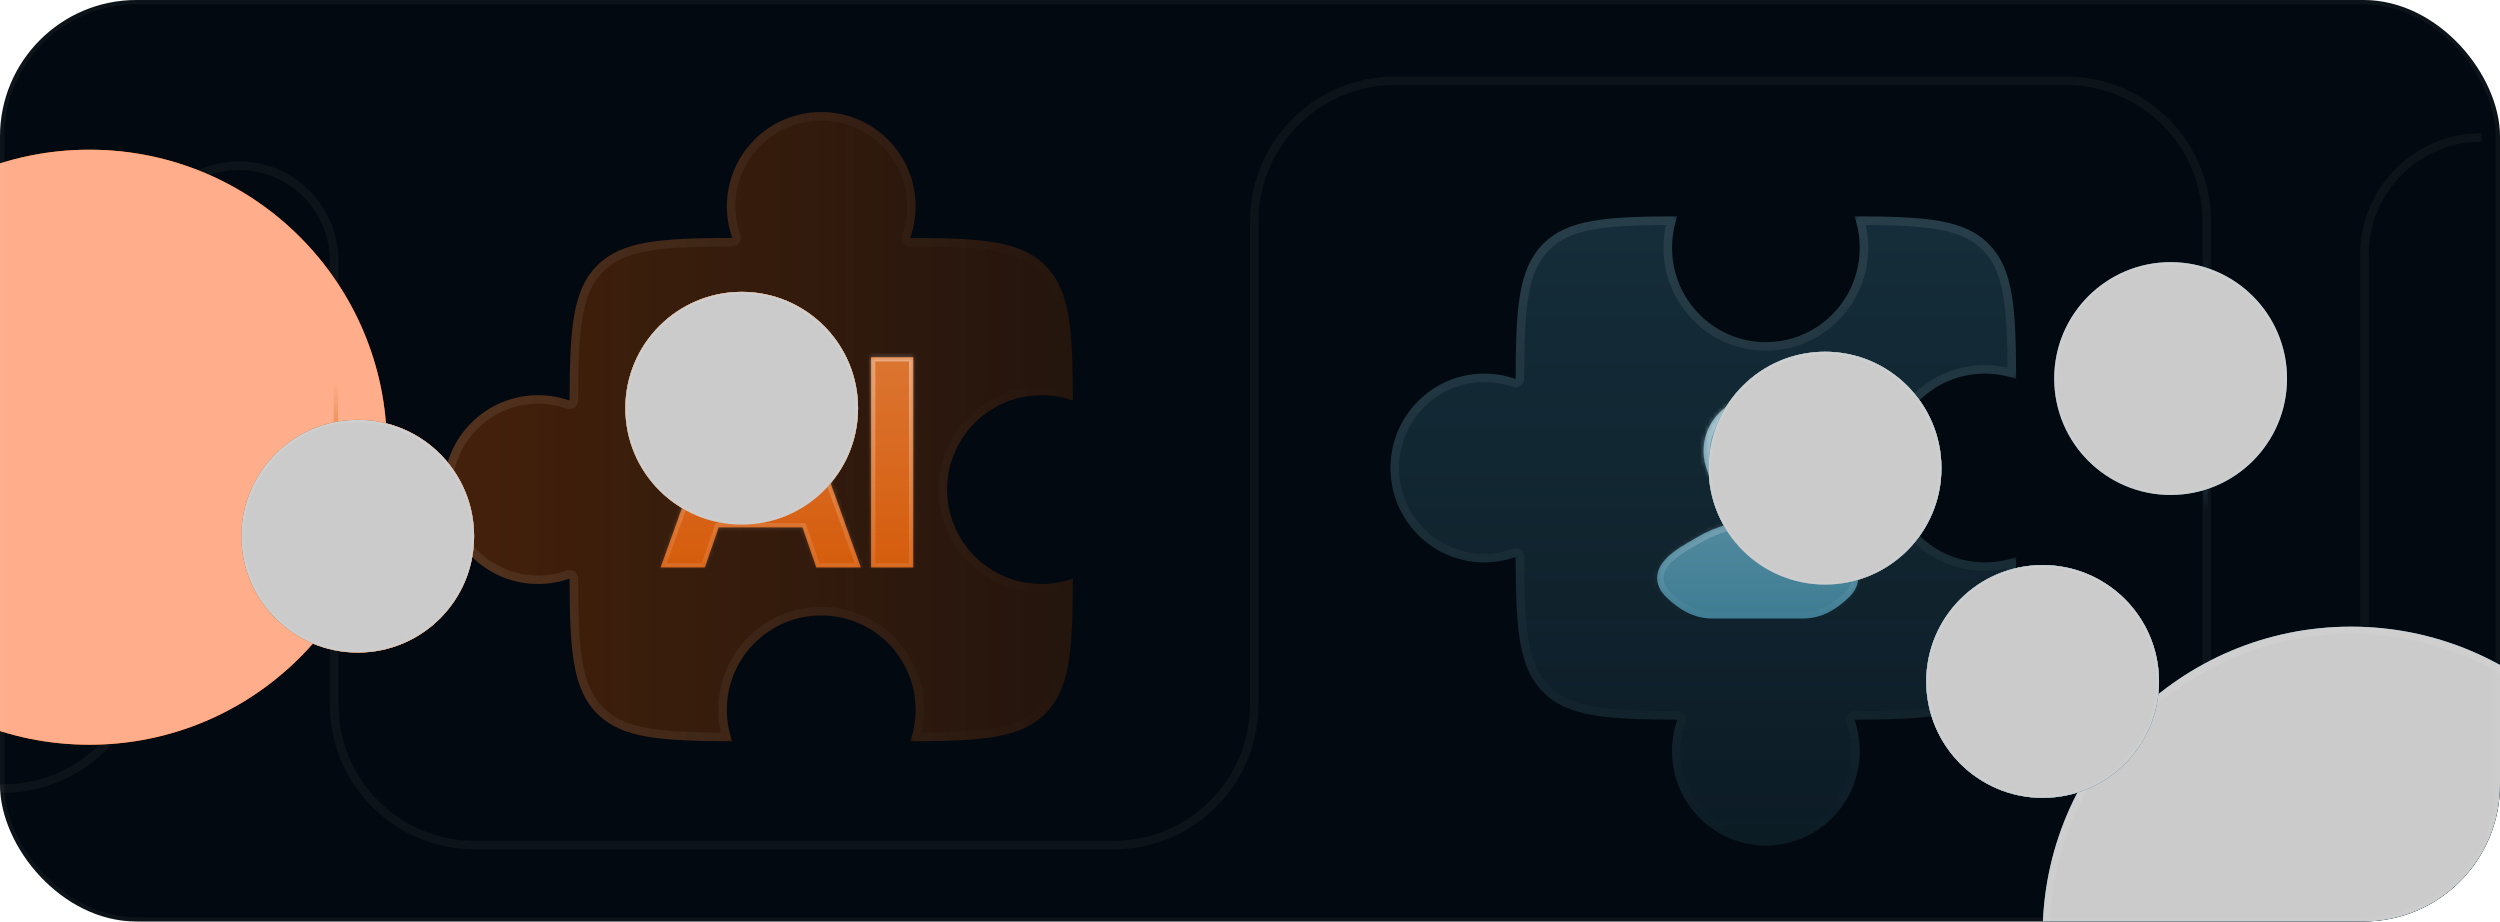 <?xml version="1.0" encoding="UTF-8"?> <svg xmlns="http://www.w3.org/2000/svg" width="586" height="216" viewBox="0 0 586 216" fill="none"><g clip-path="url(#clip0_369_91083)"><rect width="586" height="216" rx="32" fill="#020910"></rect><path d="M581.713 32.199C566.529 32.199 554.22 44.508 554.22 59.692V166.345C554.22 176.555 545.943 184.832 535.733 184.832C525.524 184.832 517.247 176.555 517.247 166.345V51.927C517.247 33.701 502.472 18.927 484.247 18.927H326.992C308.767 18.927 293.992 33.701 293.992 51.927V165.104C293.992 183.329 279.218 198.104 260.992 198.104H111.31C93.085 198.104 78.31 183.329 78.31 165.104V61.114C78.31 48.81 68.336 38.835 56.032 38.835C43.727 38.835 33.753 48.81 33.753 61.114V151.832C33.753 170.057 18.979 184.832 0.753 184.832H-1.324" stroke="white" stroke-opacity="0.04" stroke-width="2"></path><g style="mix-blend-mode:plus-lighter" filter="url(#filter0_f_369_91083)"><line x1="516.975" y1="60.078" x2="516.975" y2="120.058" stroke="url(#paint0_linear_369_91083)"></line></g><g filter="url(#filter1_f_369_91083)"><circle cx="20.952" cy="104.827" r="69.737" fill="#D35400"></circle></g><g style="mix-blend-mode:color-dodge" filter="url(#filter2_f_369_91083)"><circle cx="20.952" cy="104.827" r="69.737" fill="#FFAD8A"></circle></g><g style="mix-blend-mode:plus-lighter" filter="url(#filter3_f_369_91083)"><line x1="78.714" y1="89.587" x2="78.714" y2="149.567" stroke="url(#paint1_linear_369_91083)"></line></g><g filter="url(#filter4_f_369_91083)"><circle cx="551.068" cy="219.164" r="72.275" fill="#3E7C93"></circle><circle cx="551.068" cy="219.164" r="71.425" stroke="url(#paint2_linear_369_91083)" stroke-opacity="0.08" stroke-width="1.701"></circle></g><g style="mix-blend-mode:color-dodge" filter="url(#filter5_f_369_91083)"><circle cx="551.068" cy="219.164" r="72.275" fill="#CBCBCB"></circle><circle cx="551.068" cy="219.164" r="71.425" stroke="url(#paint3_linear_369_91083)" stroke-opacity="0.08" stroke-width="1.701"></circle></g><path d="M133.507 93.894C131.198 93.077 128.714 92.632 126.125 92.632C113.906 92.632 104 102.538 104 114.757C104 126.976 113.906 136.882 126.125 136.882C128.714 136.882 131.198 136.438 133.507 135.621C133.569 152.471 134.167 161.463 139.98 167.277C145.793 173.09 154.784 173.688 171.631 173.75C170.818 171.445 170.375 168.965 170.375 166.382C170.375 154.163 180.281 144.257 192.5 144.257C204.719 144.257 214.625 154.163 214.625 166.382C214.625 168.965 214.182 171.445 213.369 173.75C230.216 173.688 239.207 173.09 245.02 167.277C250.833 161.464 251.431 152.473 251.493 135.626C249.188 136.439 246.708 136.882 244.125 136.882C231.906 136.882 222 126.976 222 114.757C222 102.538 231.906 92.632 244.125 92.632C246.708 92.632 249.188 93.075 251.493 93.889C251.431 77.042 250.833 68.05 245.02 62.237C239.206 56.424 230.214 55.826 213.364 55.764C214.18 53.455 214.625 50.971 214.625 48.382C214.625 36.163 204.719 26.257 192.5 26.257C180.281 26.257 170.375 36.163 170.375 48.382C170.375 50.971 170.82 53.455 171.636 55.764C154.786 55.826 145.794 56.424 139.98 62.237C134.167 68.051 133.569 77.043 133.507 93.894Z" fill="url(#paint4_linear_369_91083)" fill-opacity="0.32"></path><path d="M105 114.757C105 103.09 114.458 93.632 126.125 93.632C128.598 93.632 130.971 94.056 133.174 94.836C133.479 94.944 133.818 94.897 134.083 94.711C134.348 94.524 134.506 94.221 134.507 93.897C134.538 85.461 134.705 79.082 135.572 74.098C136.434 69.142 137.974 65.658 140.687 62.944C143.401 60.231 146.885 58.691 151.841 57.829C156.826 56.962 163.203 56.794 171.64 56.764C171.964 56.763 172.268 56.605 172.454 56.34C172.641 56.075 172.687 55.736 172.579 55.431C171.8 53.228 171.375 50.855 171.375 48.382C171.375 36.715 180.833 27.257 192.5 27.257C204.167 27.257 213.625 36.715 213.625 48.382C213.625 50.855 213.2 53.228 212.421 55.431C212.313 55.736 212.359 56.075 212.546 56.34C212.709 56.572 212.962 56.722 213.239 56.757L213.36 56.764C221.797 56.794 228.174 56.962 233.159 57.829C238.115 58.691 241.599 60.231 244.312 62.944C247.026 65.658 248.566 69.142 249.428 74.097C250.247 78.806 250.439 84.76 250.484 92.519C248.463 91.942 246.329 91.632 244.125 91.632C231.353 91.632 221 101.985 221 114.757C221 127.528 231.353 137.882 244.125 137.882C246.329 137.882 248.463 137.573 250.484 136.996C250.439 144.755 250.247 150.708 249.428 155.418C248.566 160.373 247.026 163.856 244.312 166.569C241.599 169.283 238.115 170.822 233.16 171.685C228.45 172.504 222.497 172.697 214.738 172.742C215.315 170.721 215.625 168.587 215.625 166.382C215.625 153.61 205.272 143.257 192.5 143.257C179.728 143.257 169.375 153.61 169.375 166.382C169.375 168.586 169.684 170.721 170.261 172.742C162.502 172.697 156.549 172.504 151.84 171.685C146.885 170.822 143.401 169.283 140.687 166.569C137.974 163.856 136.434 160.372 135.572 155.416C134.705 150.431 134.538 144.054 134.507 135.617C134.506 135.293 134.348 134.989 134.083 134.803C133.818 134.616 133.479 134.57 133.174 134.678C130.971 135.457 128.598 135.882 126.125 135.882C114.458 135.882 105 126.424 105 114.757Z" stroke="url(#paint5_linear_369_91083)" stroke-opacity="0.08" stroke-width="2" stroke-linejoin="round"></path><mask id="path-14-inside-1_369_91083" fill="white"><path d="M188.093 123.625H168.466L165.218 133.015H154.84L172.561 83.665H184.069L201.79 133.015H191.341L188.093 123.625ZM185.41 115.718L178.279 95.102L171.149 115.718H185.41ZM214.062 83.735V133.015H204.177V83.735H214.062Z"></path></mask><path d="M188.093 123.625H168.466L165.218 133.015H154.84L172.561 83.665H184.069L201.79 133.015H191.341L188.093 123.625ZM185.41 115.718L178.279 95.102L171.149 115.718H185.41ZM214.062 83.735V133.015H204.177V83.735H214.062Z" fill="#D35400"></path><path d="M188.093 123.625H168.466L165.218 133.015H154.84L172.561 83.665H184.069L201.79 133.015H191.341L188.093 123.625ZM185.41 115.718L178.279 95.102L171.149 115.718H185.41ZM214.062 83.735V133.015H204.177V83.735H214.062Z" fill="url(#paint6_linear_369_91083)" fill-opacity="0.24"></path><path d="M188.093 123.625L189.038 123.298L188.805 122.625H188.093V123.625ZM168.466 123.625V122.625H167.753L167.521 123.299L168.466 123.625ZM165.218 133.015V134.015H165.93L166.163 133.342L165.218 133.015ZM154.84 133.015L153.898 132.677L153.418 134.015H154.84V133.015ZM172.561 83.665V82.665H171.857L171.619 83.327L172.561 83.665ZM184.069 83.665L185.01 83.327L184.772 82.665H184.069V83.665ZM201.79 133.015V134.015H203.211L202.731 132.677L201.79 133.015ZM191.341 133.015L190.396 133.342L190.628 134.015H191.341V133.015ZM185.41 115.718V116.718H186.814L186.355 115.391L185.41 115.718ZM178.279 95.102L179.224 94.775L178.279 92.043L177.334 94.775L178.279 95.102ZM171.149 115.718L170.203 115.391L169.745 116.718H171.149V115.718ZM188.093 123.625V122.625H168.466V123.625V124.625H188.093V123.625ZM168.466 123.625L167.521 123.299L164.273 132.689L165.218 133.015L166.163 133.342L169.411 123.952L168.466 123.625ZM165.218 133.015V132.015H154.84V133.015V134.015H165.218V133.015ZM154.84 133.015L155.781 133.353L173.502 84.003L172.561 83.665L171.619 83.327L153.898 132.677L154.84 133.015ZM172.561 83.665V84.665H184.069V83.665V82.665H172.561V83.665ZM184.069 83.665L183.127 84.003L200.848 133.353L201.79 133.015L202.731 132.677L185.01 83.327L184.069 83.665ZM201.79 133.015V132.015H191.341V133.015V134.015H201.79V133.015ZM191.341 133.015L192.286 132.689L189.038 123.298L188.093 123.625L187.148 123.952L190.396 133.342L191.341 133.015ZM185.41 115.718L186.355 115.391L179.224 94.775L178.279 95.102L177.334 95.429L184.465 116.045L185.41 115.718ZM178.279 95.102L177.334 94.775L170.203 115.391L171.149 115.718L172.094 116.045L179.224 95.429L178.279 95.102ZM171.149 115.718V116.718H185.41V115.718V114.718H171.149V115.718ZM214.062 83.735H215.062V82.735H214.062V83.735ZM214.062 133.015V134.015H215.062V133.015H214.062ZM204.177 133.015H203.177V134.015H204.177V133.015ZM204.177 83.735V82.735H203.177V83.735H204.177ZM214.062 83.735H213.062V133.015H214.062H215.062V83.735H214.062ZM214.062 133.015V132.015H204.177V133.015V134.015H214.062V133.015ZM204.177 133.015H205.177V83.735H204.177H203.177V133.015H204.177ZM204.177 83.735V84.735H214.062V83.735V82.735H204.177V83.735Z" fill="url(#paint7_linear_369_91083)" fill-opacity="0.48" mask="url(#path-14-inside-1_369_91083)"></path><path d="M393.178 168.692C392.365 171.001 391.923 173.486 391.923 176.074C391.923 188.294 401.773 198.199 413.923 198.199C426.074 198.199 435.923 188.294 435.923 176.074C435.923 173.486 435.481 171.001 434.669 168.692C451.424 168.631 460.366 168.033 466.146 162.219C471.927 156.406 472.522 147.415 472.583 130.568C470.291 131.382 467.825 131.824 465.257 131.824C453.106 131.824 443.257 121.919 443.257 109.699C443.257 97.48 453.106 87.575 465.257 87.575C467.825 87.575 470.291 88.017 472.583 88.831C472.522 71.984 471.927 62.993 466.146 57.18C460.366 51.367 451.426 50.768 434.674 50.706C435.483 53.011 435.923 55.491 435.923 58.075C435.923 70.294 426.074 80.2 413.923 80.2C401.773 80.2 391.923 70.294 391.923 58.075C391.923 55.491 392.364 53.011 393.173 50.706C376.421 50.768 367.481 51.367 361.7 57.18C355.92 62.993 355.325 71.986 355.264 88.836C352.968 88.019 350.497 87.575 347.923 87.575C335.773 87.575 325.923 97.48 325.923 109.699C325.923 121.919 335.773 131.824 347.923 131.824C350.497 131.824 352.968 131.38 355.264 130.563C355.325 147.413 355.92 156.406 361.7 162.219C367.481 168.033 376.423 168.631 393.178 168.692Z" fill="url(#paint8_linear_369_91083)" fill-opacity="0.32"></path><path d="M413.924 197.199C402.331 197.199 392.924 187.747 392.924 176.074C392.924 173.601 393.346 171.228 394.121 169.025C394.229 168.719 394.182 168.38 393.995 168.115C393.809 167.851 393.505 167.694 393.182 167.693C384.792 167.662 378.452 167.495 373.496 166.628C368.57 165.766 365.107 164.227 362.409 161.514C359.711 158.8 358.18 155.316 357.322 150.36C356.46 145.374 356.294 138.996 356.264 130.56C356.262 130.236 356.104 129.932 355.839 129.745C355.574 129.559 355.234 129.513 354.929 129.621C352.739 130.4 350.382 130.824 347.924 130.824C336.331 130.824 326.924 121.372 326.924 109.699C326.924 98.027 336.331 88.575 347.924 88.575C350.382 88.575 352.739 88.999 354.929 89.778C355.234 89.886 355.574 89.84 355.839 89.654C356.071 89.49 356.221 89.238 356.256 88.96L356.264 88.839C356.294 80.403 356.46 74.025 357.322 69.039C358.18 64.083 359.711 60.599 362.409 57.885C365.107 55.172 368.569 53.634 373.494 52.772C378.175 51.953 384.093 51.76 391.806 51.715C391.232 53.737 390.924 55.87 390.924 58.075C390.924 70.841 401.216 81.2 413.924 81.2C426.631 81.199 436.924 70.841 436.924 58.075C436.924 55.87 436.616 53.736 436.042 51.715C443.754 51.76 449.671 51.953 454.353 52.772C459.278 53.634 462.74 55.172 465.437 57.885C468.135 60.598 469.667 64.082 470.524 69.038C471.339 73.748 471.531 79.701 471.575 87.459C469.567 86.883 467.447 86.575 465.257 86.575C452.549 86.575 442.257 96.933 442.257 109.699C442.257 122.466 452.549 132.824 465.257 132.824C467.447 132.824 469.567 132.516 471.575 131.941C471.53 139.698 471.339 145.651 470.524 150.361C469.667 155.317 468.135 158.801 465.437 161.514C462.74 164.227 459.277 165.766 454.351 166.628C449.395 167.495 443.054 167.662 434.665 167.693C434.342 167.694 434.038 167.851 433.852 168.115C433.665 168.38 433.618 168.719 433.726 169.025C434.501 171.228 434.924 173.601 434.924 176.074C434.924 187.747 425.516 197.199 413.924 197.199Z" stroke="url(#paint9_linear_369_91083)" stroke-opacity="0.08" stroke-width="2" stroke-linejoin="round"></path><mask id="path-18-inside-2_369_91083" fill="white"><path d="M426.031 125.856C426.312 126.024 426.659 126.22 427.052 126.441C428.775 127.413 431.379 128.882 433.163 130.629C434.279 131.721 435.339 133.16 435.531 134.923C435.736 136.798 434.918 138.557 433.277 140.121C430.446 142.818 427.049 144.979 422.655 144.979H401.344C396.95 144.979 393.552 142.818 390.721 140.121C389.081 138.557 388.263 136.798 388.468 134.923C388.66 133.16 389.72 131.721 390.836 130.629C392.62 128.882 395.224 127.413 396.947 126.441C397.34 126.22 397.687 126.024 397.968 125.856C406.557 120.742 417.442 120.742 426.031 125.856Z"></path><path d="M399.312 105.708C399.312 98.701 404.992 93.021 411.999 93.021C419.007 93.021 424.687 98.701 424.687 105.708C424.687 112.715 419.007 118.396 411.999 118.396C404.992 118.396 399.312 112.715 399.312 105.708Z"></path></mask><path d="M426.031 125.856C426.312 126.024 426.659 126.22 427.052 126.441C428.775 127.413 431.379 128.882 433.163 130.629C434.279 131.721 435.339 133.16 435.531 134.923C435.736 136.798 434.918 138.557 433.277 140.121C430.446 142.818 427.049 144.979 422.655 144.979H401.344C396.95 144.979 393.552 142.818 390.721 140.121C389.081 138.557 388.263 136.798 388.468 134.923C388.66 133.16 389.72 131.721 390.836 130.629C392.62 128.882 395.224 127.413 396.947 126.441C397.34 126.22 397.687 126.024 397.968 125.856C406.557 120.742 417.442 120.742 426.031 125.856Z" fill="#3E7C93"></path><path d="M426.031 125.856C426.312 126.024 426.659 126.22 427.052 126.441C428.775 127.413 431.379 128.882 433.163 130.629C434.279 131.721 435.339 133.16 435.531 134.923C435.736 136.798 434.918 138.557 433.277 140.121C430.446 142.818 427.049 144.979 422.655 144.979H401.344C396.95 144.979 393.552 142.818 390.721 140.121C389.081 138.557 388.263 136.798 388.468 134.923C388.66 133.16 389.72 131.721 390.836 130.629C392.62 128.882 395.224 127.413 396.947 126.441C397.34 126.22 397.687 126.024 397.968 125.856C406.557 120.742 417.442 120.742 426.031 125.856Z" fill="url(#paint10_linear_369_91083)" fill-opacity="0.24"></path><path d="M399.312 105.708C399.312 98.701 404.992 93.021 411.999 93.021C419.007 93.021 424.687 98.701 424.687 105.708C424.687 112.715 419.007 118.396 411.999 118.396C404.992 118.396 399.312 112.715 399.312 105.708Z" fill="#3E7C93"></path><path d="M399.312 105.708C399.312 98.701 404.992 93.021 411.999 93.021C419.007 93.021 424.687 98.701 424.687 105.708C424.687 112.715 419.007 118.396 411.999 118.396C404.992 118.396 399.312 112.715 399.312 105.708Z" fill="url(#paint11_linear_369_91083)" fill-opacity="0.24"></path><path d="M426.031 125.856L426.798 124.568L426.798 124.568L426.031 125.856ZM427.052 126.441L427.789 125.135H427.789L427.052 126.441ZM433.163 130.629L434.212 129.557H434.212L433.163 130.629ZM435.531 134.923L434.04 135.086L434.04 135.086L435.531 134.923ZM433.277 140.121L434.312 141.207V141.207L433.277 140.121ZM390.721 140.121L389.687 141.207H389.687L390.721 140.121ZM388.468 134.923L389.959 135.086L388.468 134.923ZM390.836 130.629L389.787 129.557H389.787L390.836 130.629ZM396.947 126.441L397.684 127.748L397.684 127.748L396.947 126.441ZM397.968 125.856L397.201 124.568H397.201L397.968 125.856ZM426.031 125.856L425.264 127.145C425.563 127.324 425.927 127.529 426.315 127.748L427.052 126.441L427.789 125.135C427.391 124.91 427.061 124.724 426.798 124.568L426.031 125.856ZM427.052 126.441L426.315 127.748C428.076 128.741 430.496 130.117 432.114 131.7L433.163 130.629L434.212 129.557C432.262 127.648 429.474 126.086 427.789 125.135L427.052 126.441ZM433.163 130.629L432.114 131.7C433.128 132.694 433.903 133.828 434.04 135.086L435.531 134.923L437.022 134.76C436.775 132.491 435.429 130.748 434.212 129.557L433.163 130.629ZM435.531 134.923L434.04 135.086C434.18 136.361 433.658 137.686 432.243 139.035L433.277 140.121L434.312 141.207C436.179 139.428 437.293 137.235 437.022 134.76L435.531 134.923ZM433.277 140.121L432.243 139.035C429.547 141.603 426.503 143.479 422.655 143.479V144.979V146.479C427.595 146.479 431.346 144.032 434.312 141.207L433.277 140.121ZM422.655 144.979V143.479H401.344V144.979V146.479H422.655V144.979ZM401.344 144.979V143.479C397.496 143.479 394.452 141.603 391.756 139.035L390.721 140.121L389.687 141.207C392.653 144.032 396.403 146.479 401.344 146.479V144.979ZM390.721 140.121L391.756 139.035C390.341 137.686 389.819 136.361 389.959 135.086L388.468 134.923L386.976 134.76C386.706 137.235 387.82 139.428 389.687 141.207L390.721 140.121ZM388.468 134.923L389.959 135.086C390.096 133.828 390.871 132.694 391.885 131.7L390.836 130.629L389.787 129.557C388.57 130.748 387.224 132.491 386.976 134.76L388.468 134.923ZM390.836 130.629L391.885 131.7C393.503 130.117 395.923 128.741 397.684 127.748L396.947 126.441L396.209 125.135C394.525 126.086 391.737 127.648 389.787 129.557L390.836 130.629ZM396.947 126.441L397.684 127.748C398.071 127.529 398.436 127.324 398.735 127.145L397.968 125.856L397.201 124.568C396.938 124.724 396.608 124.91 396.209 125.135L396.947 126.441ZM397.968 125.856L398.735 127.145C406.851 122.313 417.147 122.313 425.264 127.145L426.031 125.856L426.798 124.568C417.737 119.172 406.262 119.172 397.201 124.568L397.968 125.856ZM399.312 105.708H400.812C400.812 99.53 405.821 94.521 411.999 94.521V93.021V91.521C404.164 91.521 397.812 97.873 397.812 105.708H399.312ZM411.999 93.021V94.521C418.178 94.521 423.187 99.53 423.187 105.708H424.687H426.187C426.187 97.873 419.835 91.521 411.999 91.521V93.021ZM424.687 105.708H423.187C423.187 111.887 418.178 116.896 411.999 116.896V118.396V119.896C419.835 119.896 426.187 113.544 426.187 105.708H424.687ZM411.999 118.396V116.896C405.821 116.896 400.812 111.887 400.812 105.708H399.312H397.812C397.812 113.544 404.164 119.896 411.999 119.896V118.396Z" fill="url(#paint12_linear_369_91083)" fill-opacity="0.48" mask="url(#path-18-inside-2_369_91083)"></path><g style="mix-blend-mode:overlay"><g filter="url(#filter6_f_369_91083)"><circle cx="83.858" cy="125.685" r="27.275" fill="#D35400"></circle><circle cx="83.858" cy="125.685" r="26.954" stroke="url(#paint13_linear_369_91083)" stroke-opacity="0.08" stroke-width="0.642"></circle></g><g style="mix-blend-mode:color-dodge" filter="url(#filter7_f_369_91083)"><circle cx="83.858" cy="125.685" r="27.275" fill="#CBCBCB"></circle><circle cx="83.858" cy="125.685" r="26.954" stroke="url(#paint14_linear_369_91083)" stroke-opacity="0.08" stroke-width="0.642"></circle></g></g><g style="mix-blend-mode:overlay"><g filter="url(#filter8_f_369_91083)"><circle cx="83.858" cy="125.685" r="27.275" fill="#D35400"></circle><circle cx="83.858" cy="125.685" r="26.954" stroke="url(#paint15_linear_369_91083)" stroke-opacity="0.08" stroke-width="0.642"></circle></g><g style="mix-blend-mode:color-dodge" filter="url(#filter9_f_369_91083)"><circle cx="83.858" cy="125.685" r="27.275" fill="#CBCBCB"></circle><circle cx="83.858" cy="125.685" r="26.954" stroke="url(#paint16_linear_369_91083)" stroke-opacity="0.08" stroke-width="0.642"></circle></g></g><g style="mix-blend-mode:overlay"><g filter="url(#filter10_f_369_91083)"><circle cx="173.858" cy="95.685" r="27.275" fill="#D35400"></circle><circle cx="173.858" cy="95.685" r="26.954" stroke="url(#paint17_linear_369_91083)" stroke-opacity="0.08" stroke-width="0.642"></circle></g><g style="mix-blend-mode:color-dodge" filter="url(#filter11_f_369_91083)"><circle cx="173.858" cy="95.685" r="27.275" fill="#CBCBCB"></circle><circle cx="173.858" cy="95.685" r="26.954" stroke="url(#paint18_linear_369_91083)" stroke-opacity="0.08" stroke-width="0.642"></circle></g></g><g style="mix-blend-mode:overlay"><g filter="url(#filter12_f_369_91083)"><circle cx="173.858" cy="95.685" r="27.275" fill="#D35400"></circle><circle cx="173.858" cy="95.685" r="26.954" stroke="url(#paint19_linear_369_91083)" stroke-opacity="0.08" stroke-width="0.642"></circle></g><g style="mix-blend-mode:color-dodge" filter="url(#filter13_f_369_91083)"><circle cx="173.858" cy="95.685" r="27.275" fill="#CBCBCB"></circle><circle cx="173.858" cy="95.685" r="26.954" stroke="url(#paint20_linear_369_91083)" stroke-opacity="0.08" stroke-width="0.642"></circle></g></g><g style="mix-blend-mode:overlay"><g filter="url(#filter14_f_369_91083)"><circle cx="478.792" cy="159.733" r="27.284" fill="#3E7C93"></circle><circle cx="478.792" cy="159.733" r="26.963" stroke="url(#paint21_linear_369_91083)" stroke-opacity="0.08" stroke-width="0.642"></circle></g><g style="mix-blend-mode:color-dodge" filter="url(#filter15_f_369_91083)"><circle cx="478.792" cy="159.733" r="27.284" fill="#CBCBCB"></circle><circle cx="478.792" cy="159.733" r="26.963" stroke="url(#paint22_linear_369_91083)" stroke-opacity="0.08" stroke-width="0.642"></circle></g></g><g style="mix-blend-mode:overlay"><g filter="url(#filter16_f_369_91083)"><circle cx="478.792" cy="159.733" r="27.284" fill="#3E7C93"></circle><circle cx="478.792" cy="159.733" r="26.963" stroke="url(#paint23_linear_369_91083)" stroke-opacity="0.08" stroke-width="0.642"></circle></g><g style="mix-blend-mode:color-dodge" filter="url(#filter17_f_369_91083)"><circle cx="478.792" cy="159.733" r="27.284" fill="#CBCBCB"></circle><circle cx="478.792" cy="159.733" r="26.963" stroke="url(#paint24_linear_369_91083)" stroke-opacity="0.08" stroke-width="0.642"></circle></g></g><g style="mix-blend-mode:overlay"><g filter="url(#filter18_f_369_91083)"><circle cx="427.792" cy="109.733" r="27.284" fill="#3E7C93"></circle><circle cx="427.792" cy="109.733" r="26.963" stroke="url(#paint25_linear_369_91083)" stroke-opacity="0.08" stroke-width="0.642"></circle></g><g style="mix-blend-mode:color-dodge" filter="url(#filter19_f_369_91083)"><circle cx="427.792" cy="109.733" r="27.284" fill="#CBCBCB"></circle><circle cx="427.792" cy="109.733" r="26.963" stroke="url(#paint26_linear_369_91083)" stroke-opacity="0.08" stroke-width="0.642"></circle></g></g><g style="mix-blend-mode:overlay"><g filter="url(#filter20_f_369_91083)"><circle cx="427.792" cy="109.733" r="27.284" fill="#3E7C93"></circle><circle cx="427.792" cy="109.733" r="26.963" stroke="url(#paint27_linear_369_91083)" stroke-opacity="0.08" stroke-width="0.642"></circle></g><g style="mix-blend-mode:color-dodge" filter="url(#filter21_f_369_91083)"><circle cx="427.792" cy="109.733" r="27.284" fill="#CBCBCB"></circle><circle cx="427.792" cy="109.733" r="26.963" stroke="url(#paint28_linear_369_91083)" stroke-opacity="0.08" stroke-width="0.642"></circle></g></g><g style="mix-blend-mode:overlay"><g filter="url(#filter22_f_369_91083)"><circle cx="508.792" cy="88.733" r="27.284" fill="#3E7C93"></circle><circle cx="508.792" cy="88.733" r="26.963" stroke="url(#paint29_linear_369_91083)" stroke-opacity="0.08" stroke-width="0.642"></circle></g><g style="mix-blend-mode:color-dodge" filter="url(#filter23_f_369_91083)"><circle cx="508.792" cy="88.733" r="27.284" fill="#CBCBCB"></circle><circle cx="508.792" cy="88.733" r="26.963" stroke="url(#paint30_linear_369_91083)" stroke-opacity="0.08" stroke-width="0.642"></circle></g></g></g><rect x="0.5" y="0.5" width="585" height="215" rx="31.5" stroke="white" stroke-opacity="0.04"></rect><defs><filter id="filter0_f_369_91083" x="515.475" y="59.078" width="3" height="61.98" filterUnits="userSpaceOnUse" color-interpolation-filters="sRGB"><feFlood flood-opacity="0" result="BackgroundImageFix"></feFlood><feBlend mode="normal" in="SourceGraphic" in2="BackgroundImageFix" result="shape"></feBlend><feGaussianBlur stdDeviation="0.5" result="effect1_foregroundBlur_369_91083"></feGaussianBlur></filter><filter id="filter1_f_369_91083" x="-170.21" y="-86.334" width="382.322" height="382.323" filterUnits="userSpaceOnUse" color-interpolation-filters="sRGB"><feFlood flood-opacity="0" result="BackgroundImageFix"></feFlood><feBlend mode="normal" in="SourceGraphic" in2="BackgroundImageFix" result="shape"></feBlend><feGaussianBlur stdDeviation="60.712" result="effect1_foregroundBlur_369_91083"></feGaussianBlur></filter><filter id="filter2_f_369_91083" x="-170.21" y="-86.334" width="382.322" height="382.323" filterUnits="userSpaceOnUse" color-interpolation-filters="sRGB"><feFlood flood-opacity="0" result="BackgroundImageFix"></feFlood><feBlend mode="normal" in="SourceGraphic" in2="BackgroundImageFix" result="shape"></feBlend><feGaussianBlur stdDeviation="60.712" result="effect1_foregroundBlur_369_91083"></feGaussianBlur></filter><filter id="filter3_f_369_91083" x="77.214" y="88.587" width="3" height="61.98" filterUnits="userSpaceOnUse" color-interpolation-filters="sRGB"><feFlood flood-opacity="0" result="BackgroundImageFix"></feFlood><feBlend mode="normal" in="SourceGraphic" in2="BackgroundImageFix" result="shape"></feBlend><feGaussianBlur stdDeviation="0.5" result="effect1_foregroundBlur_369_91083"></feGaussianBlur></filter><filter id="filter4_f_369_91083" x="352.948" y="21.044" width="396.24" height="396.24" filterUnits="userSpaceOnUse" color-interpolation-filters="sRGB"><feFlood flood-opacity="0" result="BackgroundImageFix"></feFlood><feBlend mode="normal" in="SourceGraphic" in2="BackgroundImageFix" result="shape"></feBlend><feGaussianBlur stdDeviation="62.922" result="effect1_foregroundBlur_369_91083"></feGaussianBlur></filter><filter id="filter5_f_369_91083" x="352.948" y="21.044" width="396.24" height="396.24" filterUnits="userSpaceOnUse" color-interpolation-filters="sRGB"><feFlood flood-opacity="0" result="BackgroundImageFix"></feFlood><feBlend mode="normal" in="SourceGraphic" in2="BackgroundImageFix" result="shape"></feBlend><feGaussianBlur stdDeviation="62.922" result="effect1_foregroundBlur_369_91083"></feGaussianBlur></filter><filter id="filter6_f_369_91083" x="9.092" y="50.918" width="149.533" height="149.533" filterUnits="userSpaceOnUse" color-interpolation-filters="sRGB"><feFlood flood-opacity="0" result="BackgroundImageFix"></feFlood><feBlend mode="normal" in="SourceGraphic" in2="BackgroundImageFix" result="shape"></feBlend><feGaussianBlur stdDeviation="23.746" result="effect1_foregroundBlur_369_91083"></feGaussianBlur></filter><filter id="filter7_f_369_91083" x="9.092" y="50.918" width="149.533" height="149.533" filterUnits="userSpaceOnUse" color-interpolation-filters="sRGB"><feFlood flood-opacity="0" result="BackgroundImageFix"></feFlood><feBlend mode="normal" in="SourceGraphic" in2="BackgroundImageFix" result="shape"></feBlend><feGaussianBlur stdDeviation="23.746" result="effect1_foregroundBlur_369_91083"></feGaussianBlur></filter><filter id="filter8_f_369_91083" x="9.092" y="50.918" width="149.533" height="149.533" filterUnits="userSpaceOnUse" color-interpolation-filters="sRGB"><feFlood flood-opacity="0" result="BackgroundImageFix"></feFlood><feBlend mode="normal" in="SourceGraphic" in2="BackgroundImageFix" result="shape"></feBlend><feGaussianBlur stdDeviation="23.746" result="effect1_foregroundBlur_369_91083"></feGaussianBlur></filter><filter id="filter9_f_369_91083" x="9.092" y="50.918" width="149.533" height="149.533" filterUnits="userSpaceOnUse" color-interpolation-filters="sRGB"><feFlood flood-opacity="0" result="BackgroundImageFix"></feFlood><feBlend mode="normal" in="SourceGraphic" in2="BackgroundImageFix" result="shape"></feBlend><feGaussianBlur stdDeviation="23.746" result="effect1_foregroundBlur_369_91083"></feGaussianBlur></filter><filter id="filter10_f_369_91083" x="99.092" y="20.918" width="149.533" height="149.533" filterUnits="userSpaceOnUse" color-interpolation-filters="sRGB"><feFlood flood-opacity="0" result="BackgroundImageFix"></feFlood><feBlend mode="normal" in="SourceGraphic" in2="BackgroundImageFix" result="shape"></feBlend><feGaussianBlur stdDeviation="23.746" result="effect1_foregroundBlur_369_91083"></feGaussianBlur></filter><filter id="filter11_f_369_91083" x="99.092" y="20.918" width="149.533" height="149.533" filterUnits="userSpaceOnUse" color-interpolation-filters="sRGB"><feFlood flood-opacity="0" result="BackgroundImageFix"></feFlood><feBlend mode="normal" in="SourceGraphic" in2="BackgroundImageFix" result="shape"></feBlend><feGaussianBlur stdDeviation="23.746" result="effect1_foregroundBlur_369_91083"></feGaussianBlur></filter><filter id="filter12_f_369_91083" x="99.092" y="20.918" width="149.533" height="149.533" filterUnits="userSpaceOnUse" color-interpolation-filters="sRGB"><feFlood flood-opacity="0" result="BackgroundImageFix"></feFlood><feBlend mode="normal" in="SourceGraphic" in2="BackgroundImageFix" result="shape"></feBlend><feGaussianBlur stdDeviation="23.746" result="effect1_foregroundBlur_369_91083"></feGaussianBlur></filter><filter id="filter13_f_369_91083" x="99.092" y="20.918" width="149.533" height="149.533" filterUnits="userSpaceOnUse" color-interpolation-filters="sRGB"><feFlood flood-opacity="0" result="BackgroundImageFix"></feFlood><feBlend mode="normal" in="SourceGraphic" in2="BackgroundImageFix" result="shape"></feBlend><feGaussianBlur stdDeviation="23.746" result="effect1_foregroundBlur_369_91083"></feGaussianBlur></filter><filter id="filter14_f_369_91083" x="404.002" y="84.944" width="149.579" height="149.579" filterUnits="userSpaceOnUse" color-interpolation-filters="sRGB"><feFlood flood-opacity="0" result="BackgroundImageFix"></feFlood><feBlend mode="normal" in="SourceGraphic" in2="BackgroundImageFix" result="shape"></feBlend><feGaussianBlur stdDeviation="23.753" result="effect1_foregroundBlur_369_91083"></feGaussianBlur></filter><filter id="filter15_f_369_91083" x="404.002" y="84.944" width="149.579" height="149.579" filterUnits="userSpaceOnUse" color-interpolation-filters="sRGB"><feFlood flood-opacity="0" result="BackgroundImageFix"></feFlood><feBlend mode="normal" in="SourceGraphic" in2="BackgroundImageFix" result="shape"></feBlend><feGaussianBlur stdDeviation="23.753" result="effect1_foregroundBlur_369_91083"></feGaussianBlur></filter><filter id="filter16_f_369_91083" x="404.002" y="84.944" width="149.579" height="149.579" filterUnits="userSpaceOnUse" color-interpolation-filters="sRGB"><feFlood flood-opacity="0" result="BackgroundImageFix"></feFlood><feBlend mode="normal" in="SourceGraphic" in2="BackgroundImageFix" result="shape"></feBlend><feGaussianBlur stdDeviation="23.753" result="effect1_foregroundBlur_369_91083"></feGaussianBlur></filter><filter id="filter17_f_369_91083" x="404.002" y="84.944" width="149.579" height="149.579" filterUnits="userSpaceOnUse" color-interpolation-filters="sRGB"><feFlood flood-opacity="0" result="BackgroundImageFix"></feFlood><feBlend mode="normal" in="SourceGraphic" in2="BackgroundImageFix" result="shape"></feBlend><feGaussianBlur stdDeviation="23.753" result="effect1_foregroundBlur_369_91083"></feGaussianBlur></filter><filter id="filter18_f_369_91083" x="353.002" y="34.944" width="149.579" height="149.579" filterUnits="userSpaceOnUse" color-interpolation-filters="sRGB"><feFlood flood-opacity="0" result="BackgroundImageFix"></feFlood><feBlend mode="normal" in="SourceGraphic" in2="BackgroundImageFix" result="shape"></feBlend><feGaussianBlur stdDeviation="23.753" result="effect1_foregroundBlur_369_91083"></feGaussianBlur></filter><filter id="filter19_f_369_91083" x="353.002" y="34.944" width="149.579" height="149.579" filterUnits="userSpaceOnUse" color-interpolation-filters="sRGB"><feFlood flood-opacity="0" result="BackgroundImageFix"></feFlood><feBlend mode="normal" in="SourceGraphic" in2="BackgroundImageFix" result="shape"></feBlend><feGaussianBlur stdDeviation="23.753" result="effect1_foregroundBlur_369_91083"></feGaussianBlur></filter><filter id="filter20_f_369_91083" x="353.002" y="34.944" width="149.579" height="149.579" filterUnits="userSpaceOnUse" color-interpolation-filters="sRGB"><feFlood flood-opacity="0" result="BackgroundImageFix"></feFlood><feBlend mode="normal" in="SourceGraphic" in2="BackgroundImageFix" result="shape"></feBlend><feGaussianBlur stdDeviation="23.753" result="effect1_foregroundBlur_369_91083"></feGaussianBlur></filter><filter id="filter21_f_369_91083" x="353.002" y="34.944" width="149.579" height="149.579" filterUnits="userSpaceOnUse" color-interpolation-filters="sRGB"><feFlood flood-opacity="0" result="BackgroundImageFix"></feFlood><feBlend mode="normal" in="SourceGraphic" in2="BackgroundImageFix" result="shape"></feBlend><feGaussianBlur stdDeviation="23.753" result="effect1_foregroundBlur_369_91083"></feGaussianBlur></filter><filter id="filter22_f_369_91083" x="434.002" y="13.944" width="149.579" height="149.579" filterUnits="userSpaceOnUse" color-interpolation-filters="sRGB"><feFlood flood-opacity="0" result="BackgroundImageFix"></feFlood><feBlend mode="normal" in="SourceGraphic" in2="BackgroundImageFix" result="shape"></feBlend><feGaussianBlur stdDeviation="23.753" result="effect1_foregroundBlur_369_91083"></feGaussianBlur></filter><filter id="filter23_f_369_91083" x="434.002" y="13.944" width="149.579" height="149.579" filterUnits="userSpaceOnUse" color-interpolation-filters="sRGB"><feFlood flood-opacity="0" result="BackgroundImageFix"></feFlood><feBlend mode="normal" in="SourceGraphic" in2="BackgroundImageFix" result="shape"></feBlend><feGaussianBlur stdDeviation="23.753" result="effect1_foregroundBlur_369_91083"></feGaussianBlur></filter><linearGradient id="paint0_linear_369_91083" x1="515.975" y1="60.078" x2="515.975" y2="120.058" gradientUnits="userSpaceOnUse"><stop stop-color="#3E7C93" stop-opacity="0"></stop><stop offset="0.5" stop-color="#3E7C93"></stop><stop offset="1" stop-color="#3E7C93" stop-opacity="0"></stop></linearGradient><linearGradient id="paint1_linear_369_91083" x1="77.714" y1="89.587" x2="77.714" y2="149.567" gradientUnits="userSpaceOnUse"><stop stop-color="#D35400" stop-opacity="0"></stop><stop offset="0.5" stop-color="#D35400"></stop><stop offset="1" stop-color="#D35400" stop-opacity="0"></stop></linearGradient><linearGradient id="paint2_linear_369_91083" x1="503.496" y1="146.888" x2="503.496" y2="291.439" gradientUnits="userSpaceOnUse"><stop stop-color="white"></stop><stop offset="1" stop-color="white" stop-opacity="0.5"></stop></linearGradient><linearGradient id="paint3_linear_369_91083" x1="503.496" y1="146.888" x2="503.496" y2="291.439" gradientUnits="userSpaceOnUse"><stop stop-color="white"></stop><stop offset="1" stop-color="white" stop-opacity="0.5"></stop></linearGradient><linearGradient id="paint4_linear_369_91083" x1="104" y1="148.544" x2="251.493" y2="148.544" gradientUnits="userSpaceOnUse"><stop stop-color="#D35400"></stop><stop offset="1" stop-color="#D35400" stop-opacity="0.5"></stop></linearGradient><linearGradient id="paint5_linear_369_91083" x1="104" y1="148.544" x2="251.493" y2="148.544" gradientUnits="userSpaceOnUse"><stop stop-color="white"></stop><stop offset="1" stop-color="white" stop-opacity="0"></stop></linearGradient><linearGradient id="paint6_linear_369_91083" x1="164.283" y1="67.015" x2="164.283" y2="150.015" gradientUnits="userSpaceOnUse"><stop stop-color="white"></stop><stop offset="1" stop-color="white" stop-opacity="0"></stop></linearGradient><linearGradient id="paint7_linear_369_91083" x1="164.283" y1="67.015" x2="164.283" y2="150.015" gradientUnits="userSpaceOnUse"><stop stop-color="white"></stop><stop offset="1" stop-color="white" stop-opacity="0"></stop></linearGradient><linearGradient id="paint8_linear_369_91083" x1="447.519" y1="198.199" x2="447.519" y2="50.706" gradientUnits="userSpaceOnUse"><stop stop-color="#3E7C93" stop-opacity="0.5"></stop><stop offset="1" stop-color="#3E7C93"></stop></linearGradient><linearGradient id="paint9_linear_369_91083" x1="447.519" y1="198.199" x2="447.519" y2="50.706" gradientUnits="userSpaceOnUse"><stop stop-color="white" stop-opacity="0"></stop><stop offset="1" stop-color="white"></stop></linearGradient><linearGradient id="paint10_linear_369_91083" x1="396.49" y1="93.021" x2="396.49" y2="144.979" gradientUnits="userSpaceOnUse"><stop stop-color="white"></stop><stop offset="1" stop-color="white" stop-opacity="0"></stop></linearGradient><linearGradient id="paint11_linear_369_91083" x1="396.49" y1="93.021" x2="396.49" y2="144.979" gradientUnits="userSpaceOnUse"><stop stop-color="white"></stop><stop offset="1" stop-color="white" stop-opacity="0"></stop></linearGradient><linearGradient id="paint12_linear_369_91083" x1="396.49" y1="93.021" x2="396.49" y2="144.979" gradientUnits="userSpaceOnUse"><stop stop-color="white"></stop><stop offset="1" stop-color="white" stop-opacity="0"></stop></linearGradient><linearGradient id="paint13_linear_369_91083" x1="65.906" y1="98.41" x2="65.906" y2="152.96" gradientUnits="userSpaceOnUse"><stop stop-color="white"></stop><stop offset="1" stop-color="white" stop-opacity="0.5"></stop></linearGradient><linearGradient id="paint14_linear_369_91083" x1="65.906" y1="98.41" x2="65.906" y2="152.96" gradientUnits="userSpaceOnUse"><stop stop-color="white"></stop><stop offset="1" stop-color="white" stop-opacity="0.5"></stop></linearGradient><linearGradient id="paint15_linear_369_91083" x1="65.906" y1="98.41" x2="65.906" y2="152.96" gradientUnits="userSpaceOnUse"><stop stop-color="white"></stop><stop offset="1" stop-color="white" stop-opacity="0.5"></stop></linearGradient><linearGradient id="paint16_linear_369_91083" x1="65.906" y1="98.41" x2="65.906" y2="152.96" gradientUnits="userSpaceOnUse"><stop stop-color="white"></stop><stop offset="1" stop-color="white" stop-opacity="0.5"></stop></linearGradient><linearGradient id="paint17_linear_369_91083" x1="155.906" y1="68.41" x2="155.906" y2="122.96" gradientUnits="userSpaceOnUse"><stop stop-color="white"></stop><stop offset="1" stop-color="white" stop-opacity="0.5"></stop></linearGradient><linearGradient id="paint18_linear_369_91083" x1="155.906" y1="68.41" x2="155.906" y2="122.96" gradientUnits="userSpaceOnUse"><stop stop-color="white"></stop><stop offset="1" stop-color="white" stop-opacity="0.5"></stop></linearGradient><linearGradient id="paint19_linear_369_91083" x1="155.906" y1="68.41" x2="155.906" y2="122.96" gradientUnits="userSpaceOnUse"><stop stop-color="white"></stop><stop offset="1" stop-color="white" stop-opacity="0.5"></stop></linearGradient><linearGradient id="paint20_linear_369_91083" x1="155.906" y1="68.41" x2="155.906" y2="122.96" gradientUnits="userSpaceOnUse"><stop stop-color="white"></stop><stop offset="1" stop-color="white" stop-opacity="0.5"></stop></linearGradient><linearGradient id="paint21_linear_369_91083" x1="460.833" y1="132.449" x2="460.833" y2="187.017" gradientUnits="userSpaceOnUse"><stop stop-color="white"></stop><stop offset="1" stop-color="white" stop-opacity="0.5"></stop></linearGradient><linearGradient id="paint22_linear_369_91083" x1="460.833" y1="132.449" x2="460.833" y2="187.017" gradientUnits="userSpaceOnUse"><stop stop-color="white"></stop><stop offset="1" stop-color="white" stop-opacity="0.5"></stop></linearGradient><linearGradient id="paint23_linear_369_91083" x1="460.833" y1="132.449" x2="460.833" y2="187.017" gradientUnits="userSpaceOnUse"><stop stop-color="white"></stop><stop offset="1" stop-color="white" stop-opacity="0.5"></stop></linearGradient><linearGradient id="paint24_linear_369_91083" x1="460.833" y1="132.449" x2="460.833" y2="187.017" gradientUnits="userSpaceOnUse"><stop stop-color="white"></stop><stop offset="1" stop-color="white" stop-opacity="0.5"></stop></linearGradient><linearGradient id="paint25_linear_369_91083" x1="409.833" y1="82.45" x2="409.833" y2="137.017" gradientUnits="userSpaceOnUse"><stop stop-color="white"></stop><stop offset="1" stop-color="white" stop-opacity="0.5"></stop></linearGradient><linearGradient id="paint26_linear_369_91083" x1="409.833" y1="82.45" x2="409.833" y2="137.017" gradientUnits="userSpaceOnUse"><stop stop-color="white"></stop><stop offset="1" stop-color="white" stop-opacity="0.5"></stop></linearGradient><linearGradient id="paint27_linear_369_91083" x1="409.833" y1="82.45" x2="409.833" y2="137.017" gradientUnits="userSpaceOnUse"><stop stop-color="white"></stop><stop offset="1" stop-color="white" stop-opacity="0.5"></stop></linearGradient><linearGradient id="paint28_linear_369_91083" x1="409.833" y1="82.45" x2="409.833" y2="137.017" gradientUnits="userSpaceOnUse"><stop stop-color="white"></stop><stop offset="1" stop-color="white" stop-opacity="0.5"></stop></linearGradient><linearGradient id="paint29_linear_369_91083" x1="490.833" y1="61.45" x2="490.833" y2="116.017" gradientUnits="userSpaceOnUse"><stop stop-color="white"></stop><stop offset="1" stop-color="white" stop-opacity="0.5"></stop></linearGradient><linearGradient id="paint30_linear_369_91083" x1="490.833" y1="61.45" x2="490.833" y2="116.017" gradientUnits="userSpaceOnUse"><stop stop-color="white"></stop><stop offset="1" stop-color="white" stop-opacity="0.5"></stop></linearGradient><clipPath id="clip0_369_91083"><rect width="586" height="216" rx="32" fill="white"></rect></clipPath></defs></svg> 